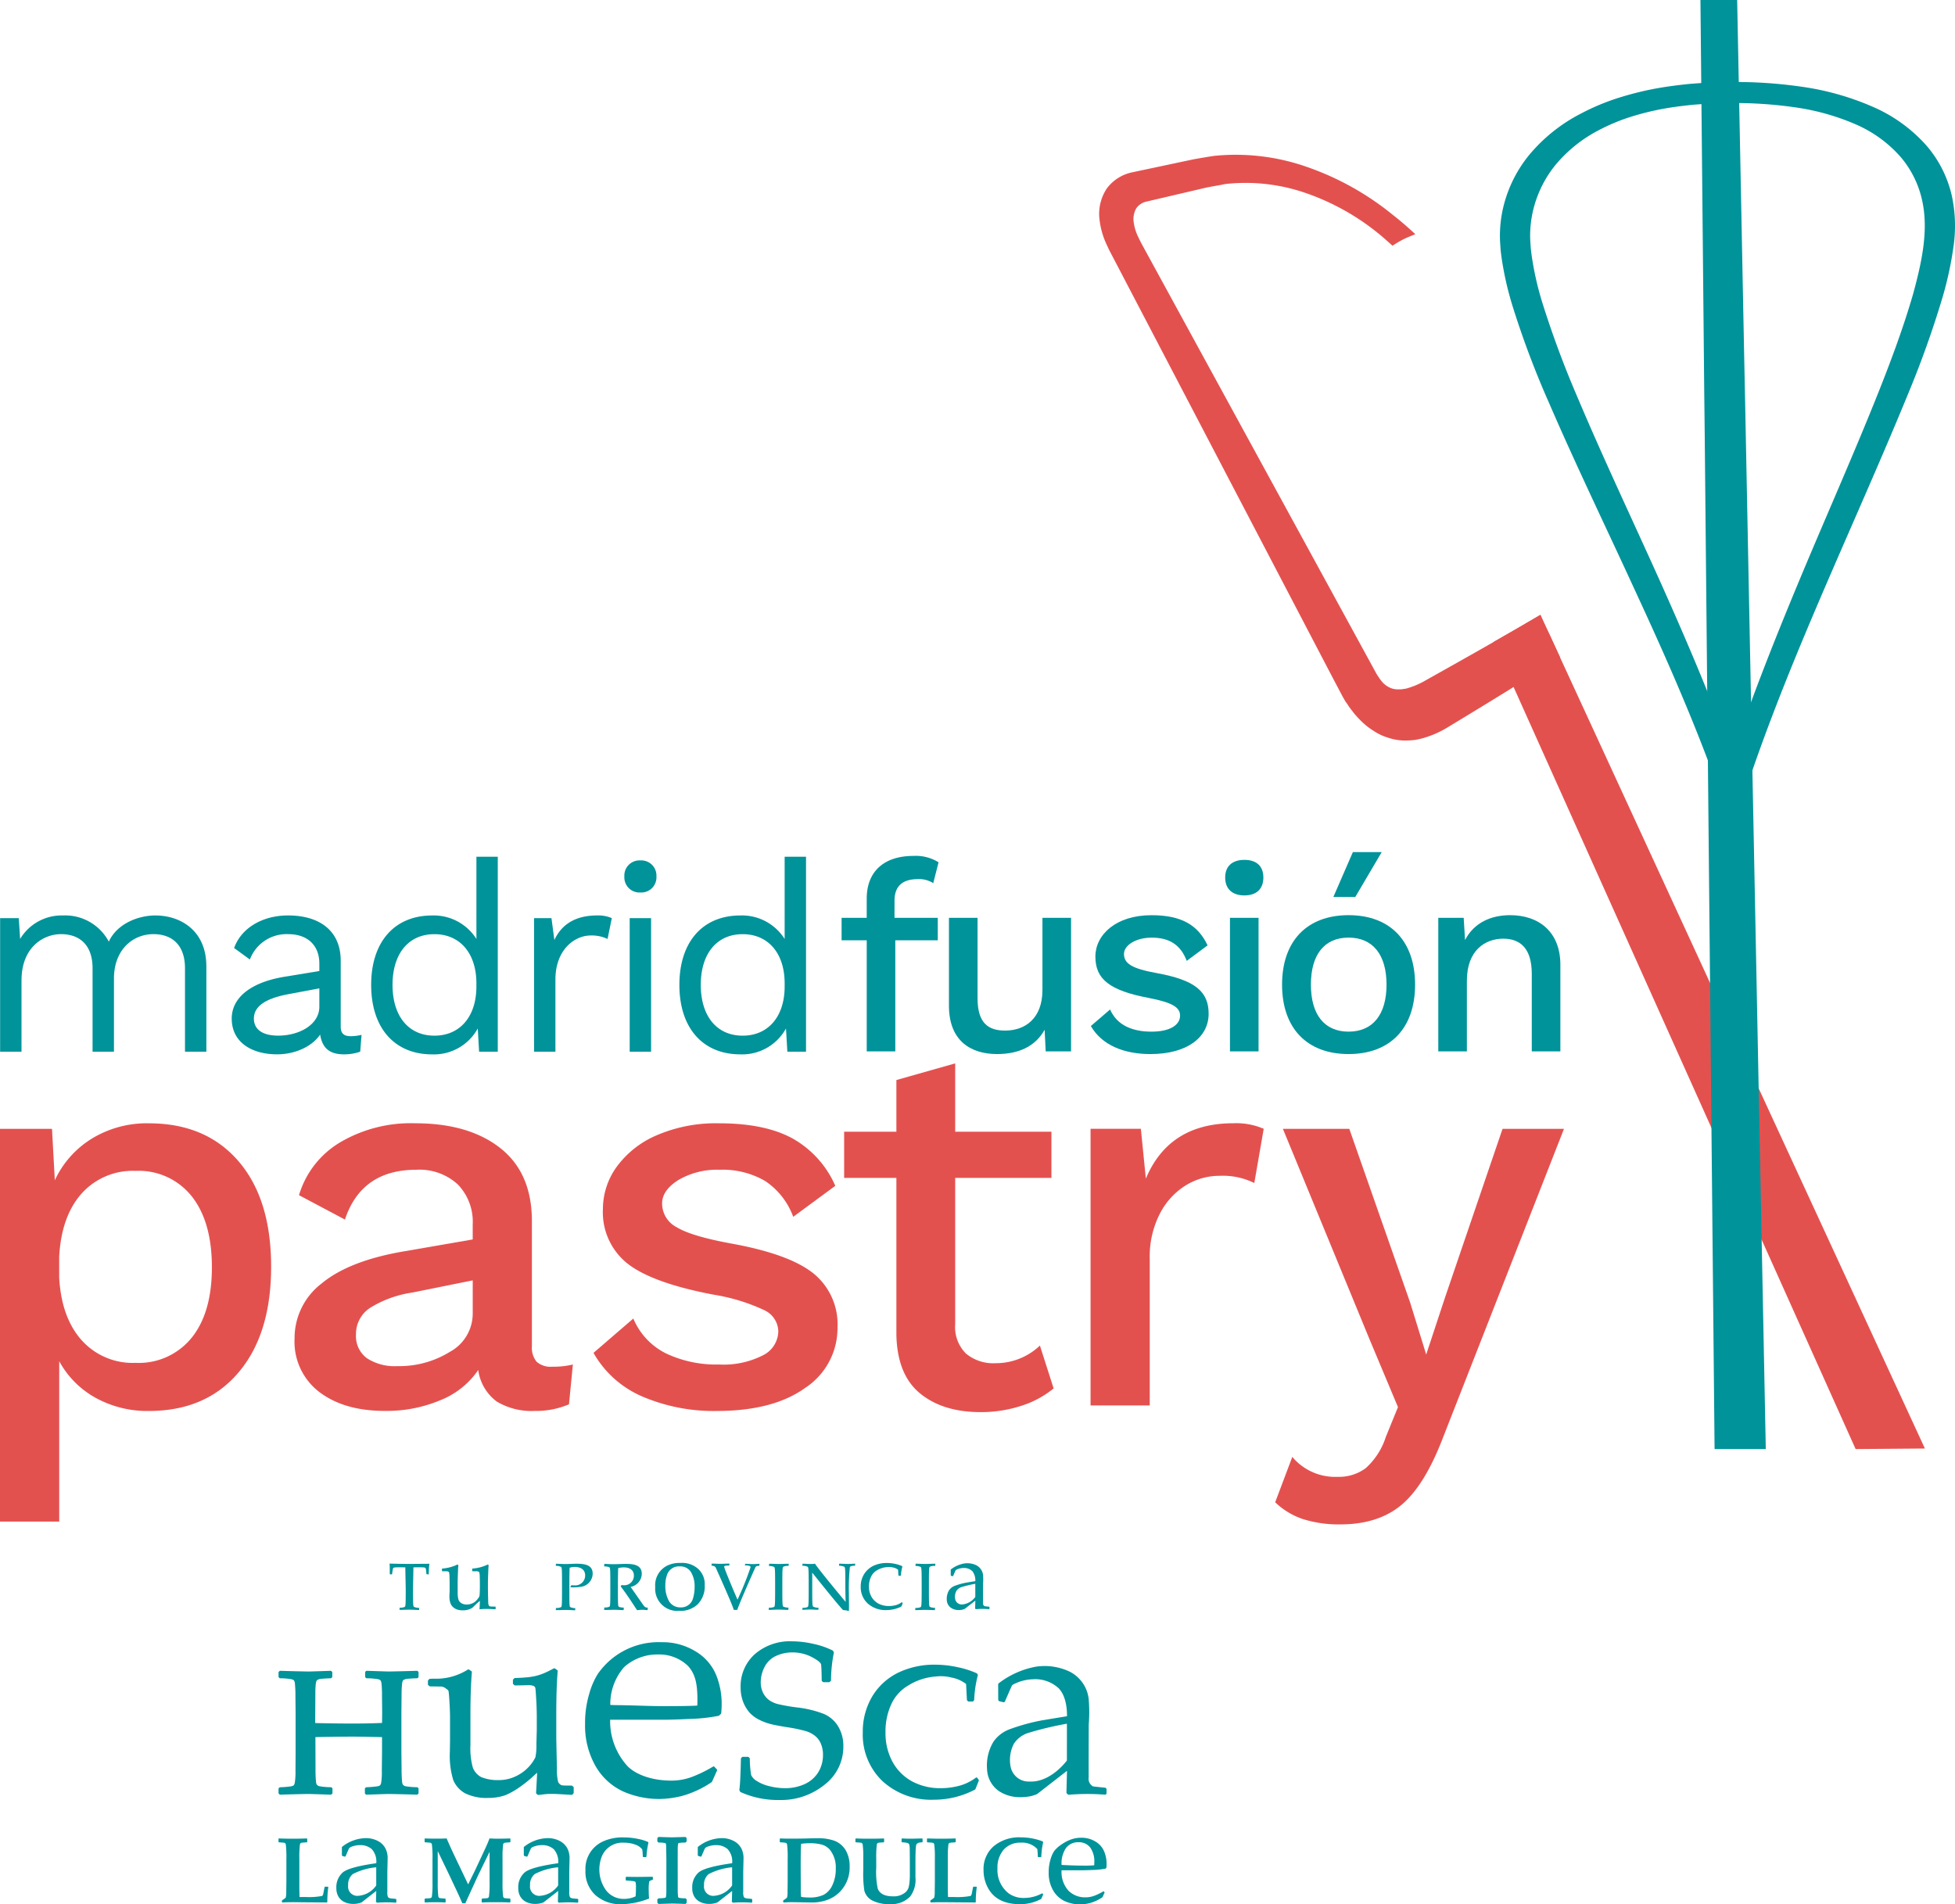 <svg id="LOGO_PASTRY" data-name="LOGO PASTRY" xmlns="http://www.w3.org/2000/svg" xmlns:xlink="http://www.w3.org/1999/xlink" width="324.542" height="316.166" viewBox="0 0 324.542 316.166">
  <defs>
    <clipPath id="clip-path">
      <rect id="Rectángulo_5812" data-name="Rectángulo 5812" width="324.542" height="316.166" fill="none"/>
    </clipPath>
  </defs>
  <g id="Grupo_10071" data-name="Grupo 10071" transform="translate(0 0)" clip-path="url(#clip-path)">
    <path id="Trazado_23323" data-name="Trazado 23323" d="M108.494,87.977c-2.533,1.643-5.124,3.269-7.726,4.9-3.623,2.254-7.281,4.479-10.887,6.659a16.365,16.365,0,0,1-4.257,1.86c-.245.074-.553.131-.862.2l-.382.074c-.205,0-.428.051-.639.051a1.576,1.576,0,0,1-.428.023l-.314.017a9.062,9.062,0,0,1-3.224-.525,7.663,7.663,0,0,1-1.415-.593l-.205-.108a15.381,15.381,0,0,1-1.638-1.084,13.211,13.211,0,0,1-1.432-1.318,11.994,11.994,0,0,1-1.124-1.318,10.287,10.287,0,0,1-.81-1.141l-.291-.394c-.24-.417-.451-.776-.639-1.141l-1.449-2.745L33.809,20.653c-.086-.143-.171-.342-.274-.542l-.257-.559a13.273,13.273,0,0,1-1.3-4.89,7.638,7.638,0,0,1,1.278-4.57,7.037,7.037,0,0,1,3.983-2.619l10.3-2.185c.827-.16,1.655-.285,2.482-.434l1.05-.16A35.7,35.7,0,0,1,66.321,6.479a46.915,46.915,0,0,1,14.5,8.091c.987.759,1.969,1.609,2.984,2.528l.656.593-.776.325a14.726,14.726,0,0,0-2.619,1.341l-.4.251-.81-.725c-.411-.359-.827-.736-1.255-1.084a39.609,39.609,0,0,0-12.593-7.024A30.454,30.454,0,0,0,52.941,9.366c-.382.074-.793.165-1.244.24-.622.108-1.244.217-1.877.342L39.726,12.311a2.755,2.755,0,0,0-1.586,1.084,3.618,3.618,0,0,0-.462,2.06,7.99,7.99,0,0,0,.827,2.8l.188.394c.068.126.12.234.205.417L77.984,90.63c.086.148.171.274.274.434a2.372,2.372,0,0,1,.188.291,3.561,3.561,0,0,0,.228.308A3.774,3.774,0,0,0,80.5,93.09a3.24,3.24,0,0,0,1.067.177h.3l.394-.017a1.167,1.167,0,0,1,.3-.051l.359-.057a13.215,13.215,0,0,0,2.967-1.21c3.692-2.077,7.606-4.262,11.537-6.516,2.608-1.484,5.227-3,7.8-4.519.531,1.175,1.067,2.334,1.62,3.486.553,1.193,1.1,2.4,1.655,3.595" transform="translate(150.493 21.183)" fill="#e3514f"/>
    <path id="Trazado_23324" data-name="Trazado 23324" d="M115.08,156.289l-11.5.091L46.8,29.862l-1.672-3.737L43.448,22.4c2.608-1.484,5.227-3,7.8-4.513.531,1.17,1.067,2.328,1.62,3.481.553,1.193,1.1,2.4,1.655,3.595Q84.745,90.6,115.08,156.289" transform="translate(204.464 84.194)" fill="#e3514f"/>
    <path id="Trazado_23325" data-name="Trazado 23325" d="M60.319,240.574H51.834l-.017-.063L50.18,72.072l-.08-7.1L49.472,0h6.094l1.153,58.537.165,7.937Z" transform="translate(232.813 0)" fill="#00939a"/>
    <path id="Trazado_23326" data-name="Trazado 23326" d="M81.159,117.263c3.521-10.778,7.72-21.449,12.142-32.056s9.135-21.158,13.346-31.748c2.094-5.289,4.057-10.6,5.592-15.925,1.444-5.312,2.63-10.682,1.438-15.726a16.543,16.543,0,0,0-3.583-7.064,21.036,21.036,0,0,0-7.332-5.312A38.867,38.867,0,0,0,92.633,6.58a69.794,69.794,0,0,0-11.326-.7c-1.94.011-3.823.131-5.712.28-1.877.194-3.737.434-5.54.793a44.381,44.381,0,0,0-5.227,1.375,32.08,32.08,0,0,0-4.707,2.008,23.259,23.259,0,0,0-7.189,5.723,18.839,18.839,0,0,0-3.686,7.224,18.381,18.381,0,0,0-.576,3.834,15.738,15.738,0,0,0,.029,1.94l.063.976.12.981a50.906,50.906,0,0,0,1.763,7.891,162.434,162.434,0,0,0,5.814,15.68c4.388,10.4,9.3,20.735,13.968,31.137,4.645,10.4,9.112,20.872,12.81,31.508.257.742-.428,1.506-1.523,1.706a2.193,2.193,0,0,1-2.459-.981v-.006c-3.829-10.51-8.428-20.889-13.221-31.229-4.753-10.356-9.751-20.667-14.271-31.132a150.373,150.373,0,0,1-6-15.925,53.106,53.106,0,0,1-1.872-8.262l-.131-1.056-.074-1.073a19.5,19.5,0,0,1-.034-2.163,20.578,20.578,0,0,1,.639-4.337,21.651,21.651,0,0,1,4.24-8.331,27.571,27.571,0,0,1,8.542-6.819,37.754,37.754,0,0,1,5.586-2.4,51.222,51.222,0,0,1,6.083-1.615c2.077-.417,4.182-.69,6.288-.907,2.106-.171,4.234-.308,6.311-.314a76.821,76.821,0,0,1,12.53.793A45.045,45.045,0,0,1,105.66,6.545a25.3,25.3,0,0,1,8.8,6.4,19.278,19.278,0,0,1,4.177,8.239,23.681,23.681,0,0,1,.285,8.587,58.487,58.487,0,0,1-1.8,8.325,164.735,164.735,0,0,1-5.769,16.159c-8.736,21.283-18.921,42.19-26.2,63.558a2.255,2.255,0,0,1-2.459,1.084c-1.1-.154-1.78-.884-1.535-1.638" transform="translate(205.359 11.24)" fill="#00939a"/>
    <path id="Trazado_23327" data-name="Trazado 23327" d="M39.588,38.972q5.418,6.291,5.421,17.5T39.588,74.058q-5.418,6.385-14.881,6.385a17.739,17.739,0,0,1-8.861-2.2,15.259,15.259,0,0,1-6.014-6.065V98.81H0V33.6H8.633L9.1,42.139A16.046,16.046,0,0,1,15.2,35.252a17.5,17.5,0,0,1,9.506-2.568q9.466,0,14.881,6.288m-7.76,29.3q3.355-4.177,3.349-11.709T31.828,44.8A11.243,11.243,0,0,0,22.5,40.581a11.382,11.382,0,0,0-8.953,3.766q-3.355,3.766-3.72,10.47v3.492q.368,6.607,3.72,10.379A11.382,11.382,0,0,0,22.5,72.454a11.276,11.276,0,0,0,9.324-4.182" transform="translate(0 153.809)" fill="#e3514f"/>
    <path id="Trazado_23328" data-name="Trazado 23328" d="M54.771,72.727l-.645,6.613a13.871,13.871,0,0,1-5.695,1.1,11.218,11.218,0,0,1-6.294-1.558,7.8,7.8,0,0,1-3.076-5.238,13.745,13.745,0,0,1-6.248,5,22.992,22.992,0,0,1-9.272,1.792q-6.71,0-10.841-3.121A10.5,10.5,0,0,1,8.57,68.414a11.429,11.429,0,0,1,4.5-9.141q4.493-3.723,13.409-5.284l11.663-2.02V49.493a8.915,8.915,0,0,0-2.482-6.665A9.411,9.411,0,0,0,28.775,40.4q-9.09,0-11.846,8.268L9.306,44.62a15.257,15.257,0,0,1,6.75-8.724,23.075,23.075,0,0,1,12.536-3.212q8.91,0,14.145,4.131T47.97,48.939V69.7a3.654,3.654,0,0,0,.782,2.573,3.5,3.5,0,0,0,2.619.822,13.415,13.415,0,0,0,3.4-.365M34.378,70.616a7.229,7.229,0,0,0,3.766-6.339V58.765L28.13,60.785a18.311,18.311,0,0,0-7.07,2.573,5.175,5.175,0,0,0-2.294,4.411,4.558,4.558,0,0,0,1.786,3.9A8.43,8.43,0,0,0,25.654,73a15.943,15.943,0,0,0,8.724-2.385" transform="translate(40.33 153.804)" fill="#e3514f"/>
    <path id="Trazado_23329" data-name="Trazado 23329" d="M25.4,78.057A16.982,16.982,0,0,1,17.267,70.8l6.613-5.7A11.357,11.357,0,0,0,29.3,70.89a19.487,19.487,0,0,0,8.816,1.843,14.381,14.381,0,0,0,7.258-1.518,4.537,4.537,0,0,0,2.573-3.994,3.987,3.987,0,0,0-2.391-3.538,31.432,31.432,0,0,0-8.262-2.528Q27.1,59.23,22.962,56.015a10.868,10.868,0,0,1-4.131-9.1A11.97,11.97,0,0,1,21.124,39.9a15.979,15.979,0,0,1,6.665-5.238,24.835,24.835,0,0,1,10.328-1.974q7.626,0,12.216,2.528a16.633,16.633,0,0,1,7.075,7.851l-6.984,5.147a12.158,12.158,0,0,0-4.633-5.928A13.983,13.983,0,0,0,38.213,40.4a12.7,12.7,0,0,0-6.847,1.7c-1.8,1.135-2.71,2.436-2.71,3.9a4.442,4.442,0,0,0,2.436,3.949q2.431,1.472,8.861,2.665,9.74,1.746,13.78,4.958a10.861,10.861,0,0,1,4.04,9A11.849,11.849,0,0,1,52.45,76.59q-5.332,3.852-14.7,3.857A30.143,30.143,0,0,1,25.4,78.057" transform="translate(81.257 153.804)" fill="#e3514f"/>
    <path id="Trazado_23330" data-name="Trazado 23330" d="M60.475,33.6l-1.563,9a11.842,11.842,0,0,0-5.786-1.193,10.622,10.622,0,0,0-5.552,1.563,11.857,11.857,0,0,0-4.319,4.685,15.528,15.528,0,0,0-1.7,7.532V79.529H31.728V33.6h8.353l.827,8.268q3.86-9.184,14.516-9.187a11.487,11.487,0,0,1,5.05.919" transform="translate(149.31 153.804)" fill="#e3514f"/>
    <path id="Trazado_23331" data-name="Trazado 23331" d="M64.927,84.187Q61.9,92.087,58.04,95.3T47.935,98.515a19.693,19.693,0,0,1-6.2-.873,12.228,12.228,0,0,1-4.633-2.8l2.842-7.532a9.278,9.278,0,0,0,7.538,3.309,7.442,7.442,0,0,0,4.633-1.426A11.762,11.762,0,0,0,55.466,84l2.02-4.958L52.71,67.651,38.383,32.845H49.407l10.1,28.838,2.665,8.633,3.121-9.46,9.552-28.01h10.2Z" transform="translate(174.586 154.566)" fill="#e3514f"/>
    <path id="Trazado_23332" data-name="Trazado 23332" d="M34.24,35.064V49.254H30.691V35.417c0-4.034-2.305-5.677-5.232-5.677C22,29.74,18.9,32.359,18.9,37.1V49.254H15.347V35.417c0-4.034-2.305-5.677-5.232-5.677s-6.562,2.174-6.562,7.674v11.84H0V27.081h3.1l.223,3.458a8.021,8.021,0,0,1,7.1-3.9,8.2,8.2,0,0,1,7.623,4.348c1.375-3.013,4.924-4.348,7.72-4.348,4.257,0,8.468,2.573,8.468,8.428" transform="translate(0.019 125.347)" fill="#00939a"/>
    <path id="Trazado_23333" data-name="Trazado 23333" d="M28.293,46.458l-.223,2.8a8.194,8.194,0,0,1-2.659.439c-2.174,0-3.595-.8-3.994-3.281C20,48.5,17.121,49.694,14.28,49.694c-4.165,0-7.538-1.951-7.538-5.94,0-3.327,2.927-5.946,8.644-6.921l5.9-.97V34.619c0-2.927-1.86-4.879-5.187-4.879a6.507,6.507,0,0,0-6.345,4.211L7.141,32.045c1.153-3.281,4.656-5.409,8.958-5.409,5.055,0,8.736,2.4,8.736,7.538v10.91c0,1.067.439,1.6,1.683,1.6a7.87,7.87,0,0,0,1.775-.223M21.286,41.8V38.744l-4.964.93c-3.9.708-5.9,2-5.9,4.08,0,1.86,1.506,2.836,4.034,2.836,3.549,0,6.83-1.86,6.83-4.787" transform="translate(31.727 125.347)" fill="#00939a"/>
    <path id="Trazado_23334" data-name="Trazado 23334" d="M31.819,24.927V57.3h-3.1l-.223-3.857a8.288,8.288,0,0,1-7.583,4.3c-6.162,0-10.111-4.3-10.111-11.532s3.949-11.526,10.111-11.526a8.371,8.371,0,0,1,7.361,3.9V24.927ZM28.27,46.478v-.531c0-5.01-2.75-8.159-6.961-8.159-4.348,0-6.961,3.281-6.961,8.422s2.613,8.428,6.961,8.428c4.211,0,6.961-3.15,6.961-8.16" transform="translate(50.815 117.305)" fill="#00939a"/>
    <path id="Trazado_23335" data-name="Trazado 23335" d="M28.445,27.081l-.708,3.458a6.129,6.129,0,0,0-2.8-.576c-2.659,0-5.854,2.351-5.854,7.315V49.254H15.538V27.081h2.887l.485,3.635c1.244-2.7,3.635-4.08,7.1-4.08a5.7,5.7,0,0,1,2.436.445" transform="translate(73.121 125.347)" fill="#00939a"/>
    <path id="Trazado_23336" data-name="Trazado 23336" d="M18.165,27.7a2.514,2.514,0,0,1,2.659-2.665A2.519,2.519,0,0,1,23.489,27.7a2.517,2.517,0,0,1-2.665,2.659A2.513,2.513,0,0,1,18.165,27.7M22.6,56.789H19.049V34.615H22.6Z" transform="translate(85.483 117.813)" fill="#00939a"/>
    <path id="Trazado_23337" data-name="Trazado 23337" d="M40.787,24.927V57.3h-3.1L37.46,53.44a8.288,8.288,0,0,1-7.583,4.3c-6.162,0-10.111-4.3-10.111-11.532s3.949-11.526,10.111-11.526a8.371,8.371,0,0,1,7.361,3.9V24.927ZM37.238,46.478v-.531c0-5.01-2.75-8.159-6.961-8.159-4.348,0-6.961,3.281-6.961,8.422s2.613,8.428,6.961,8.428c4.211,0,6.961-3.15,6.961-8.16" transform="translate(93.018 117.305)" fill="#00939a"/>
    <path id="Trazado_23338" data-name="Trazado 23338" d="M33.266,35.191H40.45v3.726H33.4V57.364H28.656V38.917H24.485V35.191h4.171V32c0-4.479,2.836-7.092,7.76-7.092a7.109,7.109,0,0,1,4.165,1.061L39.7,29.428a4.355,4.355,0,0,0-2.528-.668c-2.482,0-3.9,1.067-3.9,3.595Z" transform="translate(115.225 117.192)" fill="#00939a"/>
    <path id="Trazado_23339" data-name="Trazado 23339" d="M47.876,26.706V48.879H43.666l-.177-3.595c-1.558,2.8-4.348,4.034-7.9,4.034-4.434,0-7.983-2.26-7.983-8.023V26.706h4.747V40.052c0,4.125,1.775,5.369,4.565,5.369,3.372,0,6.208-2.043,6.208-6.744V26.706Z" transform="translate(129.926 125.677)" fill="#00939a"/>
    <path id="Trazado_23340" data-name="Trazado 23340" d="M31.736,45.031l3.2-2.75c1.153,2.659,3.766,3.68,6.87,3.68,3.15,0,4.747-1.153,4.747-2.659,0-1.375-1.29-2.174-5.147-2.927-6.607-1.244-8.913-3.15-8.913-6.876,0-3.589,3.372-6.87,9.312-6.87,4.924,0,7.714,1.6,9.312,5.01l-3.458,2.573c-1.021-2.7-2.927-3.857-5.809-3.857-2.75,0-4.61,1.329-4.61,2.7,0,1.592,1.284,2.436,5.455,3.19,6.339,1.153,8.6,3.058,8.6,6.739,0,3.9-3.543,6.7-9.666,6.7-4.3,0-8.028-1.421-9.888-4.656" transform="translate(149.348 125.314)" fill="#00939a"/>
    <path id="Trazado_23341" data-name="Trazado 23341" d="M35.645,27.946c0-1.86,1.153-2.927,3.19-2.927s3.15,1.067,3.15,2.927-1.107,2.973-3.15,2.973-3.19-1.107-3.19-2.973m5.54,28.872H36.438V34.645h4.747Z" transform="translate(167.743 117.738)" fill="#00939a"/>
    <path id="Trazado_23342" data-name="Trazado 23342" d="M59.382,46.79c0,7.224-4.12,11.526-11.041,11.526S37.3,54.014,37.3,46.79s4.125-11.532,11.041-11.532,11.041,4.3,11.041,11.532m-17.295,0c0,5.01,2.265,7.806,6.254,7.806s6.3-2.8,6.3-7.806-2.305-7.806-6.3-7.806-6.254,2.8-6.254,7.806m11.754-22-4.388,7.452h-3.64l3.241-7.452Z" transform="translate(175.531 116.679)" fill="#00939a"/>
    <path id="Trazado_23343" data-name="Trazado 23343" d="M62.112,34.879V49.246H57.365V36.385c0-4.388-2.037-5.854-4.742-5.854-2.927,0-6.031,1.866-6.031,6.967V49.246H41.845V27.073h4.217l.223,3.68c1.506-2.881,4.3-4.125,7.492-4.125,4.7,0,8.336,2.71,8.336,8.251" transform="translate(196.92 125.31)" fill="#00939a"/>
    <path id="Trazado_23344" data-name="Trazado 23344" d="M57.06,77.791a10.63,10.63,0,0,1-7.395,2.927,7.065,7.065,0,0,1-4.89-1.609,6.209,6.209,0,0,1-1.78-4.879V49.958H58.972V42.289H42.995V30.94l-9.763,2.767v8.582H24.559v7.669h8.673V75.88q.1,6.659,3.874,9.808c2.533,2.094,5.889,3.15,10.094,3.15A21.583,21.583,0,0,0,54,87.783a16.176,16.176,0,0,0,5.335-2.876Z" transform="translate(115.573 145.602)" fill="#e3514f"/>
    <path id="Trazado_23345" data-name="Trazado 23345" d="M12.977,53.174c.582.011,1.113-.023,1.643-.023s1.061.034,1.609.057l.034-.354a2.138,2.138,0,0,1-.884-.177c-.12-.114-.154-.211-.154-2.767,0-.793.046-2.008.068-3.789.451-.006.782-.006,1.135-.006.576,0,.782.023.862.12s.086.177.165,1.016l.388.04a15.968,15.968,0,0,1,.1-1.763c-1.073,0-2.339.023-3.321.023s-2.248-.023-3.287-.057c.034.445.034.964.034,1.769l.371.029c.126-.879.137-.964.211-1.056s.285-.12.862-.12c.354,0,.685,0,1.135.006.023,1.78.068,3,.068,3.789,0,2.556-.034,2.653-.154,2.767a1.726,1.726,0,0,1-.85.143Z" transform="translate(53.337 214.092)" fill="#00939a" fill-rule="evenodd"/>
    <path id="Trazado_23346" data-name="Trazado 23346" d="M21.76,52.5v.439c-.673-.034-1.181-.057-1.523-.057-.382,0-.765.023-1.153.057q.043-.625.068-1.4a14.925,14.925,0,0,0-1.1,1.01,1.144,1.144,0,0,1-.285.217,2.664,2.664,0,0,1-.662.263,3.182,3.182,0,0,1-.793.086,2.745,2.745,0,0,1-1.038-.171,1.959,1.959,0,0,1-.725-.514,1.771,1.771,0,0,1-.342-.662,3.678,3.678,0,0,1-.114-.97c0-.183.006-.348.017-.508s.017-.32.017-.474V48.5c0-.137-.006-.468-.023-1.01a2.953,2.953,0,0,0-.068-.662.224.224,0,0,0-.1-.12.8.8,0,0,0-.411-.08c-.28,0-.5,0-.668-.006v-.439a6.956,6.956,0,0,0,2.4-.593.421.421,0,0,1,.188-.069.106.106,0,0,1,.091.04.161.161,0,0,1,.034.114l-.011.154c-.017.165-.034.479-.051.947-.029.856-.046,1.432-.046,1.723V50a4.7,4.7,0,0,0,.126,1.318,1.164,1.164,0,0,0,.491.611,1.724,1.724,0,0,0,.907.223,2.218,2.218,0,0,0,.736-.126,2.176,2.176,0,0,0,.656-.365,2.825,2.825,0,0,0,.439-.479,1.814,1.814,0,0,0,.223-.342,1.126,1.126,0,0,0,.068-.348c.029-.451.04-.9.04-1.347V48.5c0-.137-.006-.468-.023-1.01a2.953,2.953,0,0,0-.068-.662.264.264,0,0,0-.1-.12.758.758,0,0,0-.405-.08c-.285,0-.508,0-.673-.006v-.439a6.884,6.884,0,0,0,2.4-.593.439.439,0,0,1,.194-.069.1.1,0,0,1,.086.04.161.161,0,0,1,.034.114l-.006.154q-.026.248-.051.976-.051,1.258-.051,1.695v1.056l.017,1.067c.017.622.029.987.034,1.09a1.519,1.519,0,0,0,.08.565.519.519,0,0,0,.1.12.5.5,0,0,0,.183.08c.034.006.32.011.856.023" transform="translate(60.514 214.233)" fill="#00939a"/>
    <path id="Trazado_23347" data-name="Trazado 23347" d="M18.641,49.265l.108-.2c.12.011.394.023.514.023a1.633,1.633,0,0,0,1.78-1.66c0-.936-.713-1.4-1.763-1.4a2.507,2.507,0,0,0-.81.137c-.023.417-.046,1.107-.046,3.754,0,2.568.023,2.665.148,2.779a2.1,2.1,0,0,0,.844.177l-.034.354c-.514-.023-1.038-.057-1.569-.057s-1.067.034-1.643.023l.023-.354a1.721,1.721,0,0,0,.856-.143c.12-.114.154-.211.154-2.779V48.8c0-2.568-.034-2.665-.154-2.779a2.1,2.1,0,0,0-.879-.177l.023-.348c.553.017,1.09.051,1.62.051.662,0,1.193-.051,1.809-.051,1.6,0,2.67.308,2.67,1.655a2.235,2.235,0,0,1-1.9,2.168,8.5,8.5,0,0,1-1.826.086Z" transform="translate(76.095 214.115)" fill="#00939a" fill-rule="evenodd"/>
    <path id="Trazado_23348" data-name="Trazado 23348" d="M24.789,52.772c-.348-.029-.468-.086-.73-.456l-2.088-2.99a2.273,2.273,0,0,0,1.854-2.157c0-1.466-1.284-1.666-2.67-1.666-.3,0-.6.011-.924.023s-.662.029-.993.029c-.359,0-.719-.011-1.1-.029-.165-.011-.325-.017-.5-.023h-.029l-.04.405.034.006c.6.04.8.114.856.165.108.1.143.24.143,2.71v1.1c0,2.476-.034,2.613-.143,2.716a1.7,1.7,0,0,1-.822.131h-.029l-.04.411.034.006c.337.006.65-.006.953-.011.234-.011.451-.017.673-.017.388,0,.782.023,1.158.04l.388.017h.029l.04-.411h-.029c-.571-.046-.753-.114-.81-.165-.114-.1-.143-.234-.143-2.716,0-2.328.023-3.127.04-3.561v-.12a3.627,3.627,0,0,1,.907-.126c1.084,0,1.706.5,1.706,1.352A1.583,1.583,0,0,1,20.8,49.046a2.7,2.7,0,0,1-.3-.023l-.046-.006-.131.234.017.017c.839,1.073,1.786,2.522,2.625,3.806l.074.108h.017l.245-.017a5.778,5.778,0,0,1,.622-.04,6.134,6.134,0,0,1,.668.046l.16.011.034.006.04-.411Z" transform="translate(82.716 214.134)" fill="#00939a"/>
    <path id="Trazado_23349" data-name="Trazado 23349" d="M27.28,49.19a4.252,4.252,0,0,1-1.147,3.133,4.144,4.144,0,0,1-3.093,1.107A3.666,3.666,0,0,1,19.063,49.5a3.638,3.638,0,0,1,1.991-3.578,4.737,4.737,0,0,1,2.208-.445,4,4,0,0,1,2.916.976,3.417,3.417,0,0,1,1.1,2.739m-1.678.262a4.5,4.5,0,0,0-.616-2.476,2.055,2.055,0,0,0-1.86-.924,2.062,2.062,0,0,0-2.117,1.455,4.984,4.984,0,0,0-.268,1.683,5.089,5.089,0,0,0,.622,2.648,2.149,2.149,0,0,0,1.9,1.016,2.034,2.034,0,0,0,2.077-1.5,6.564,6.564,0,0,0,.262-1.9" transform="translate(89.709 214.003)" fill="#00939a"/>
    <path id="Trazado_23350" data-name="Trazado 23350" d="M26.228,45.785c.833.04.959.126.959.331a50.443,50.443,0,0,1-2.163,5.364c-.337-.747-2.208-5.152-2.208-5.443,0-.165.126-.211.833-.211l.04-.331c-.536,0-1.038.04-1.575.04-.462,0-.919-.04-1.375-.04l-.04.331c.291.046.582.086.708.337.165.371,2.91,6.442,2.99,7.024h.582c.251-.787,1.706-4.16,2.956-6.944.126-.331.291-.371.708-.371l.04-.337c-.377,0-.708.046-1.084.046-.411,0-.873-.046-1.284-.046Z" transform="translate(97.408 214.092)" fill="#00939a" fill-rule="evenodd"/>
    <path id="Trazado_23351" data-name="Trazado 23351" d="M22.4,45.87a2.117,2.117,0,0,1,.867.165c.12.126.16.205.16,2.756V49.9c0,2.556-.04,2.636-.16,2.762a1.8,1.8,0,0,1-.867.126l-.04.371c.576,0,1.113-.046,1.643-.046s1.073.046,1.609.046l.04-.371a2.269,2.269,0,0,1-.862-.165c-.126-.126-.165-.205-.165-2.762V48.751c0-2.551.04-2.636.165-2.756a1.689,1.689,0,0,1,.862-.126l.04-.371c-.576,0-1.107.04-1.643.04s-1.073-.04-1.609-.04Z" transform="translate(105.248 214.115)" fill="#00939a" fill-rule="evenodd"/>
    <path id="Trazado_23352" data-name="Trazado 23352" d="M26.666,45.869a2.167,2.167,0,0,1,.867.165c.126.126.171.205.171,2.779v1.118c0,2.568-.046,2.648-.171,2.773a1.7,1.7,0,0,1-.867.126l-.04.371c.576,0,1.118-.04,1.655-.04s1.078.04,1.615.04l.046-.371a2.234,2.234,0,0,1-.873-.165c-.126-.126-.165-.205-.165-2.779V48.767c0-2.568.04-2.648.165-2.773a1.745,1.745,0,0,1,.873-.126l.04-.371c-.582,0-1.118.04-1.66.04s-1.073-.04-1.615-.04Z" transform="translate(125.3 214.111)" fill="#00939a" fill-rule="evenodd"/>
    <path id="Trazado_23353" data-name="Trazado 23353" d="M29.43,45.835a2.177,2.177,0,0,1,.89.171c.126.126.165.211.165,2.785,0,1.523.046,2.7.046,3.047-.85-1.016-4.7-5.666-5.073-6.339a5.436,5.436,0,0,1-.844.04c-.422,0-.8-.04-1.227-.04l-.046.337a2.151,2.151,0,0,1,.89.171c.126.126.171.211.171,2.785v1.1c0,2.579-.046,2.665-.171,2.79a1.7,1.7,0,0,1-.844.126l-.046.337c.468,0,.89-.04,1.352-.04.428,0,.89.04,1.312.04l.04-.337a2.141,2.141,0,0,1-.884-.171c-.126-.126-.171-.211-.171-2.784V46.976C26.64,49.047,29.259,52.3,30.1,53.19a4.535,4.535,0,0,1,.976.165c.04-.673,0-1.643,0-2.956a33.729,33.729,0,0,1,.165-4.354c.131-.171.428-.211.85-.211l.04-.337c-.422,0-.8.04-1.181.04-.508,0-.976-.04-1.484-.04Z" transform="translate(109.846 214.111)" fill="#00939a" fill-rule="evenodd"/>
    <path id="Trazado_23354" data-name="Trazado 23354" d="M31.912,52.026a.068.068,0,0,0-.086-.011,2.93,2.93,0,0,1-1.221.525,4.3,4.3,0,0,1-.867.086,3.673,3.673,0,0,1-1.763-.405A2.92,2.92,0,0,1,26.828,51.1a3.356,3.356,0,0,1-.422-1.7,3.675,3.675,0,0,1,.365-1.672,2.471,2.471,0,0,1,.987-1.044,3.744,3.744,0,0,1,1.649-.519,2.63,2.63,0,0,1,.964.057,1.967,1.967,0,0,1,.816.337l.051.029.051.924.017.04.04.04.04.017h.251l.04-.017.04-.046.006-.029a6.151,6.151,0,0,1,.228-1.415l-.011-.057L31.9,46l-.023-.017a5.78,5.78,0,0,0-1.13-.354,6.536,6.536,0,0,0-1.369-.148,5.168,5.168,0,0,0-2.18.445,3.765,3.765,0,0,0-1.558,1.341,3.852,3.852,0,0,0-.6,2.14,3.645,3.645,0,0,0,1.187,2.819,4.4,4.4,0,0,0,3.07,1.073,5.48,5.48,0,0,0,2.482-.588l.023-.034.2-.479-.011-.057Z" transform="translate(117.846 214.007)" fill="#00939a"/>
    <path id="Trazado_23355" data-name="Trazado 23355" d="M34.592,52.716l-.051-.023c-.308-.029-.662-.068-.719-.08v-.006a.5.5,0,0,1-.245-.525v-.017c-.006-.445,0-3.07,0-3.133a10.116,10.116,0,0,0,0-1.5,2.107,2.107,0,0,0-1.13-1.62,3.478,3.478,0,0,0-2-.291,5.121,5.121,0,0,0-2.208.981.081.081,0,0,0-.034.068l.006.9.011.046.017.023a.073.073,0,0,0,.051.04l.223.051a.085.085,0,0,0,.1-.046c.148-.342.388-.89.405-.93a.171.171,0,0,1,.074-.068,2.7,2.7,0,0,1,1.193-.314A2.008,2.008,0,0,1,31.8,46.8a2.5,2.5,0,0,1,.491,1.655c-.3.046-1.495.245-1.569.262a11.513,11.513,0,0,0-1.843.514l-.023.006a2.056,2.056,0,0,0-.919.725,2.706,2.706,0,0,0-.382,1.609,1.636,1.636,0,0,0,.713,1.324,2.269,2.269,0,0,0,1.278.359c.154,0,.285-.017.371-.023a2.014,2.014,0,0,0,.611-.171l1.763-1.369-.029,1.278a.063.063,0,0,0,.023.063l.086.074h.04a12.926,12.926,0,0,1,2.134,0l.063-.023.029-.063.006-.234a.127.127,0,0,0-.046-.074m-2.311-1.632a3.034,3.034,0,0,1-2.128,1.244h-.091a1.091,1.091,0,0,1-1.113-.862,2.077,2.077,0,0,1,.188-1.375,1.593,1.593,0,0,1,.856-.645,19.769,19.769,0,0,1,2.288-.548v2.185" transform="translate(129.619 214.048)" fill="#00939a"/>
    <path id="Trazado_23356" data-name="Trazado 23356" d="M31.195,48.654a.18.18,0,0,0-.108-.04h-.006c-2.374.074-4.325.114-4.662.114-.165,0-.531-.011-1.25-.034-.565-.017-1.347-.046-2.419-.08h-.006a.159.159,0,0,0-.114.046l-.1.1a.159.159,0,0,0-.046.114v.713a.184.184,0,0,0,.046.12l.1.1a.156.156,0,0,0,.108.046,11.808,11.808,0,0,1,1.872.154.925.925,0,0,1,.428.194,1.393,1.393,0,0,1,.165.553,19.172,19.172,0,0,1,.08,2.071l.029,2.773-.023,1.672c-1.25.051-2.471.1-4.913.1-2,0-4.3-.029-6.185-.086l.029-4.958a13.4,13.4,0,0,1,.074-1.569c.057-.445.183-.582.251-.622a1.675,1.675,0,0,1,.7-.194c.354-.034.862-.063,1.512-.086a.176.176,0,0,0,.108-.034l.108-.1a.173.173,0,0,0,.057-.126v-.713a.183.183,0,0,0-.057-.126l-.108-.1a.18.18,0,0,0-.108-.04h-.006c-1.056.034-1.82.063-2.379.08-.719.023-1.09.034-1.267.034-.3,0-2.317-.04-4.719-.114a.18.18,0,0,0-.108.04l-.114.1a.162.162,0,0,0-.057.126v.713a.154.154,0,0,0,.057.126l.114.1a.159.159,0,0,0,.1.034,11.735,11.735,0,0,1,1.854.154c.3.074.394.154.434.205a1.082,1.082,0,0,1,.16.542,19.657,19.657,0,0,1,.086,2.071l.029,2.773v6.6L10.922,65.2a11.531,11.531,0,0,1-.108,1.934.939.939,0,0,1-.194.5,1.234,1.234,0,0,1-.5.171,16.206,16.206,0,0,1-1.746.143.154.154,0,0,0-.086.029l-.114.086a.16.16,0,0,0-.068.131V68.9a.155.155,0,0,0,.051.12l.114.108a.144.144,0,0,0,.114.051c2.459-.08,4.451-.114,4.719-.114.2,0,.7.017,1.7.046l1.98.068a.164.164,0,0,0,.12-.051l.108-.108a.164.164,0,0,0,.051-.12v-.713a.177.177,0,0,0-.068-.131l-.108-.086a.19.19,0,0,0-.091-.029,12.087,12.087,0,0,1-1.854-.154,1.013,1.013,0,0,1-.451-.222,1.085,1.085,0,0,1-.165-.542,18.767,18.767,0,0,1-.08-2.054l-.017-5.346c2.921-.063,5.084-.08,6.054-.08.987,0,2.043.017,4.143.063l.862.017v2.568L25.255,65.2a11.535,11.535,0,0,1-.1,1.929,1.029,1.029,0,0,1-.194.5,1.193,1.193,0,0,1-.5.171,16.517,16.517,0,0,1-1.757.143.162.162,0,0,0-.1.04l-.1.08a.159.159,0,0,0-.063.126V68.9a.18.18,0,0,0,.04.108l.1.114a.161.161,0,0,0,.12.057h.006l1.866-.063c1.09-.034,1.632-.051,1.837-.051.257,0,2.157.034,4.662.114h.006a.144.144,0,0,0,.114-.051l.114-.108a.159.159,0,0,0,.046-.12v-.713a.171.171,0,0,0-.063-.131l-.108-.086a.19.19,0,0,0-.091-.029,12.244,12.244,0,0,1-1.872-.154.988.988,0,0,1-.439-.222,1.1,1.1,0,0,1-.16-.542,19.324,19.324,0,0,1-.086-2.054l-.029-2.779V55.6l.029-3.27a15.66,15.66,0,0,1,.086-1.581c.051-.439.171-.576.24-.616a1.675,1.675,0,0,1,.7-.194c.354-.034.867-.063,1.529-.086a.159.159,0,0,0,.1-.034l.114-.1a.168.168,0,0,0,.051-.126v-.713a.177.177,0,0,0-.051-.126Z" transform="translate(38.132 228.774)" fill="#00939a"/>
    <path id="Trazado_23357" data-name="Trazado 23357" d="M44.1,67.22a.156.156,0,0,0-.217-.029,8.419,8.419,0,0,1-1.484.884,8.2,8.2,0,0,1-1.911.611,11.41,11.41,0,0,1-2.408.251,9.807,9.807,0,0,1-4.873-1.17,8.152,8.152,0,0,1-3.167-3.207,9.9,9.9,0,0,1-1.164-4.867,10.735,10.735,0,0,1,1.01-4.8,6.9,6.9,0,0,1,2.745-2.99,9.937,9.937,0,0,1,4.548-1.5,7.166,7.166,0,0,1,2.665.171,5.549,5.549,0,0,1,2.26.959l.148.091.137,2.653a.289.289,0,0,0,.051.1l.108.126a.176.176,0,0,0,.114.051h.673a.128.128,0,0,0,.12-.063l.1-.12a.135.135,0,0,0,.04-.091,19.256,19.256,0,0,1,.6-4.057.176.176,0,0,0-.017-.16l-.1-.148a.133.133,0,0,0-.068-.057,15.127,15.127,0,0,0-3.133-1,17.3,17.3,0,0,0-3.794-.422,13.744,13.744,0,0,0-6,1.278,10.3,10.3,0,0,0-4.319,3.84,11.408,11.408,0,0,0-1.66,6.14,10.66,10.66,0,0,0,3.275,8.08,11.958,11.958,0,0,0,8.5,3.081,14.649,14.649,0,0,0,6.864-1.689.163.163,0,0,0,.068-.091l.548-1.375a.187.187,0,0,0-.023-.165Z" transform="translate(118.124 227.937)" fill="#00939a"/>
    <path id="Trazado_23358" data-name="Trazado 23358" d="M48.45,68.726a.244.244,0,0,0-.137-.057c-.873-.086-1.854-.188-2.02-.228v-.006a1.423,1.423,0,0,1-.69-1.466V66.9c-.017-1.238.006-8.593.011-8.764a25.8,25.8,0,0,0-.011-4.194A5.831,5.831,0,0,0,42.442,49.4a9.708,9.708,0,0,0-5.6-.822,14.4,14.4,0,0,0-6.174,2.756.241.241,0,0,0-.091.188l.006,2.511a.265.265,0,0,0,.034.131l.046.063a.234.234,0,0,0,.143.1l.622.148a.23.23,0,0,0,.274-.131c.411-.947,1.084-2.488,1.141-2.6a.644.644,0,0,1,.211-.2,7.54,7.54,0,0,1,3.332-.879h.006a5.718,5.718,0,0,1,4.234,1.506C41.98,53.582,42.014,56.1,42,56.806c-.856.137-4.194.685-4.4.73a33.036,33.036,0,0,0-5.158,1.444l-.068.029A5.653,5.653,0,0,0,29.8,61.023a7.637,7.637,0,0,0-1.073,4.513,4.649,4.649,0,0,0,2,3.715,6.36,6.36,0,0,0,3.583.993,7.866,7.866,0,0,0,1.044-.068,5.353,5.353,0,0,0,1.706-.468L42,65.867l-.091,3.583a.241.241,0,0,0,.074.183c.177.171.188.171.24.194a.2.2,0,0,0,.1.011,37.245,37.245,0,0,1,5.98-.011.307.307,0,0,0,.183-.063.25.25,0,0,0,.074-.177l.011-.645a.385.385,0,0,0-.126-.217M41.98,64.161c-.348.462-2.756,3.492-5.957,3.492l-.257-.006a3.048,3.048,0,0,1-3.115-2.408,5.887,5.887,0,0,1,.525-3.857,4.45,4.45,0,0,1,2.4-1.809,55.839,55.839,0,0,1,6.408-1.529c.006,1,0,4.553,0,6.117" transform="translate(135.127 228.126)" fill="#00939a"/>
    <path id="Trazado_23359" data-name="Trazado 23359" d="M36.4,68.056a.18.18,0,0,0-.108-.04h-.6c-.936,0-1-.029-1.147-.1l-.04-.023a1.064,1.064,0,0,1-.439-.479,7.944,7.944,0,0,1-.2-2.163c-.074-3.27-.108-5.033-.108-5.244V56.239c0-2.978.08-5.415.234-7.241a.175.175,0,0,0-.068-.148l-.405-.28a.146.146,0,0,0-.171-.006c-2.334,1.255-3.3,1.495-6.459,1.6a.162.162,0,0,0-.108.051l-.171.171a.144.144,0,0,0-.051.114v.559a.173.173,0,0,0,.057.126l.194.171a.18.18,0,0,0,.108.04h.006l2.088-.04a2.243,2.243,0,0,1,1.038.148.506.506,0,0,1,.24.388c.04.228.091,1.056.143,1.917.057.941.086,2.088.086,2.687v2.311l-.063,2.4a9.3,9.3,0,0,1-.165,2.117,6.469,6.469,0,0,1-.993,1.466,6.994,6.994,0,0,1-2.362,1.729,6.415,6.415,0,0,1-2.779.588,7.082,7.082,0,0,1-2.87-.5,3.049,3.049,0,0,1-1.381-1.563,12.025,12.025,0,0,1-.4-3.755V56.3c0-2.864.08-5.261.24-7.121a.161.161,0,0,0-.074-.148l-.405-.274a.146.146,0,0,0-.177-.006,9.836,9.836,0,0,1-5.729,1.518l-.588.029a.154.154,0,0,0-.1.046l-.171.171a.161.161,0,0,0-.051.114v.593a.161.161,0,0,0,.057.12l.194.171a.18.18,0,0,0,.108.04l1.8.023a1.457,1.457,0,0,1,.879.371l.154.114a.438.438,0,0,1,.24.377c.029.16.08.6.148,1.8.057.981.086,1.763.086,2.328v4.177L16.09,62.43a13.687,13.687,0,0,0,.571,4.69,4.516,4.516,0,0,0,1.957,2.18,8.027,8.027,0,0,0,3.829.77,8.574,8.574,0,0,0,2.881-.462,12.679,12.679,0,0,0,2.5-1.438,20.386,20.386,0,0,0,2.22-1.809c.177-.16.342-.314.531-.474-.04.924-.1,2.014-.177,3.344a.156.156,0,0,0,.057.131l.188.171a.18.18,0,0,0,.108.04h.017c.411-.034.69-.068.924-.1a9.206,9.206,0,0,1,1.221-.074c.628,0,1.261.034,2.95.137l.439.023h.011a.161.161,0,0,0,.12-.057l.171-.188a.18.18,0,0,0,.04-.108v-.856a.168.168,0,0,0-.051-.126Z" transform="translate(58.589 228.424)" fill="#00939a"/>
    <path id="Trazado_23360" data-name="Trazado 23360" d="M35.315,49.277a10.39,10.39,0,0,0-5.586-1.495,12.274,12.274,0,0,0-10.6,5.278,12.446,12.446,0,0,0-1.421,3.309,16.747,16.747,0,0,0-.685,4.947,13.546,13.546,0,0,0,1.763,7.075,10.221,10.221,0,0,0,4.61,4.194,14.887,14.887,0,0,0,5.974,1.227,16.446,16.446,0,0,0,3.794-.519,16.688,16.688,0,0,0,4.873-2.282.114.114,0,0,0,.057-.068l.833-1.866a.167.167,0,0,0-.029-.183l-.417-.439a.157.157,0,0,0-.205-.029,21.849,21.849,0,0,1-3.521,1.723,9.716,9.716,0,0,1-3.418.611c-2.99,0-5.677-.867-7.2-2.328a11.03,11.03,0,0,1-2.95-7.783h9.289c.679,0,2.083-.046,3.949-.131A28.508,28.508,0,0,0,39.2,60a.158.158,0,0,0,.086-.046l.285-.28a.177.177,0,0,0,.051-.1c.051-.531.074-1.061.074-1.575a12.611,12.611,0,0,0-.97-4.907,8.237,8.237,0,0,0-3.406-3.812M22.933,58.241c-.753-.011-1.426-.023-1.723-.046a9.311,9.311,0,0,1,2.317-6.305,8.271,8.271,0,0,1,5.689-2.071A6.851,6.851,0,0,1,34.1,51.713c1.318,1.438,1.575,3.207,1.575,5.786,0,.194-.011.462-.023.8-.73.068-3.252.1-5.523.1-1.021,0-2.568-.034-4.588-.1-.907-.029-1.832-.046-2.608-.063" transform="translate(80.104 224.859)" fill="#00939a"/>
    <path id="Trazado_23361" data-name="Trazado 23361" d="M35.542,59.813a17.962,17.962,0,0,0-4.559-1.09,30.43,30.43,0,0,1-3.11-.553,4.619,4.619,0,0,1-1.438-.662,3.38,3.38,0,0,1-.987-1.2,3.85,3.85,0,0,1-.388-1.775,5.465,5.465,0,0,1,.645-2.539A3.965,3.965,0,0,1,27.6,50.181a6.429,6.429,0,0,1,2.727-.582,6.922,6.922,0,0,1,3.241.787c1.267.668,1.489,1.056,1.512,1.227.034.257.08.919.1,2.636a.183.183,0,0,0,.057.126l.143.126a.18.18,0,0,0,.108.04H36.4a.156.156,0,0,0,.108-.046l.16-.143a.158.158,0,0,0,.057-.114,23.976,23.976,0,0,1,.468-4.57.157.157,0,0,0-.017-.126l-.126-.211a.181.181,0,0,0-.068-.063,13.533,13.533,0,0,0-3.321-1.118,15.905,15.905,0,0,0-3.361-.394,8.907,8.907,0,0,0-6.248,2.151,7.164,7.164,0,0,0-2.334,5.5,6.735,6.735,0,0,0,.4,2.351A6.166,6.166,0,0,0,23.206,59.6a5.7,5.7,0,0,0,1.706,1.232,9.67,9.67,0,0,0,2,.713c.668.154,1.6.325,2.767.508a23.787,23.787,0,0,1,2.7.565,4.482,4.482,0,0,1,1.569.742,3.231,3.231,0,0,1,1.056,1.307,4.642,4.642,0,0,1,.388,1.957,5.475,5.475,0,0,1-.8,2.9,5.163,5.163,0,0,1-2.248,1.94,7.735,7.735,0,0,1-3.27.673,10.477,10.477,0,0,1-2.648-.348,6.706,6.706,0,0,1-2.071-.873,2.263,2.263,0,0,1-.89-.964,17.44,17.44,0,0,1-.223-2.722.156.156,0,0,0-.046-.108l-.143-.143a.159.159,0,0,0-.114-.046h-.862a.173.173,0,0,0-.12.046l-.137.143a.161.161,0,0,0-.051.114c-.057,2.687-.148,4.416-.257,5.147a.1.1,0,0,0,.011.091l.1.228a.156.156,0,0,0,.08.08A15.033,15.033,0,0,0,28.164,74.1a11.452,11.452,0,0,0,7.486-2.533A7.921,7.921,0,0,0,38.772,65.2a6.236,6.236,0,0,0-.884-3.361,5.17,5.17,0,0,0-2.345-2.026" transform="translate(101.229 224.737)" fill="#00939a"/>
    <path id="Trazado_23362" data-name="Trazado 23362" d="M16.371,61.576a16.98,16.98,0,0,0-.165,2.476l-.074.074-5.461-.046c-.907,0-1.552.017-1.929.046l-.074-.074v-.211l.04-.086a2.944,2.944,0,0,0,.6-.445,4.017,4.017,0,0,0,.08-1l.023-1.683V56.823a17.277,17.277,0,0,0-.1-2.328.327.327,0,0,0-.257-.28c-.074-.017-.365-.04-.879-.074L8.1,54.067v-.508l.074-.068c.519.029,1.272.046,2.271.046,1.027,0,1.814-.017,2.351-.046l.074.068v.514l-.074.068c-.514.034-.8.057-.879.074a.327.327,0,0,0-.257.28,17.277,17.277,0,0,0-.1,2.328v4.491c0,.656.011,1.29.034,1.906h1.021a11.756,11.756,0,0,0,2.687-.171.218.218,0,0,0,.12-.086,1.165,1.165,0,0,0,.143-.451l.183-.93.074-.08h.456Z" transform="translate(38.132 251.725)" fill="#00939a"/>
    <path id="Trazado_23363" data-name="Trazado 23363" d="M11.234,56.559,10.8,56.45l-.091-.114V54.955a6.514,6.514,0,0,1,3.863-1.472,4.286,4.286,0,0,1,2.128.479,2.994,2.994,0,0,1,1.227,1.2,3.565,3.565,0,0,1,.377,1.678l-.051,2.242V62.4a2.065,2.065,0,0,0,.091.827.46.46,0,0,0,.217.194,1.888,1.888,0,0,0,.456.086l.639.057.091.1v.451l-.091.086c-.542-.046-1.05-.063-1.518-.063-.445,0-.981.017-1.6.063l-.171-.154.046-1.8-2.431,1.9a3.55,3.55,0,0,1-1.341.251,3.367,3.367,0,0,1-1.535-.32,2.327,2.327,0,0,1-.981-.907,2.748,2.748,0,0,1-.337-1.4,3.265,3.265,0,0,1,1.027-2.562c.679-.611,2.551-1.135,5.6-1.563a3.059,3.059,0,0,0-.736-2.328,2.8,2.8,0,0,0-1.974-.673,3.479,3.479,0,0,0-1.175.188,1.488,1.488,0,0,0-.611.308c-.051.08-.251.531-.6,1.364Zm5.175,1.763a10.524,10.524,0,0,0-3.891,1.124,2.231,2.231,0,0,0-.77,1.866,1.534,1.534,0,0,0,1.729,1.74,3.98,3.98,0,0,0,2.933-1.717Z" transform="translate(46.048 251.688)" fill="#00939a"/>
    <path id="Trazado_23364" data-name="Trazado 23364" d="M26.605,64.053l-.074.074c-.5-.029-1.267-.046-2.311-.046-1.073,0-1.843.017-2.317.046l-.068-.068v-.508l.08-.074c.508-.034.8-.057.879-.074a.328.328,0,0,0,.251-.28,16.325,16.325,0,0,0,.1-2.328V55.716L21.47,59.151c-.1.188-.422.89-.976,2.1l-1.375,3.007h-.5c-.262-.622-.611-1.409-1.061-2.351l-1.05-2.231-1.969-4.091v5.21a17.278,17.278,0,0,0,.1,2.328.342.342,0,0,0,.257.28c.074.017.371.04.879.074l.074.074v.508l-.074.068c-.576-.029-1.107-.046-1.6-.046-.576,0-1.158.017-1.735.046l-.08-.068v-.508l.08-.074c.508-.034.8-.057.879-.074a.328.328,0,0,0,.251-.28,16.325,16.325,0,0,0,.1-2.328V56.823a16.325,16.325,0,0,0-.1-2.328.328.328,0,0,0-.251-.28c-.08-.017-.371-.046-.879-.074l-.08-.074v-.514l.08-.063c.519.029,1.175.04,1.974.04.611,0,1.141-.011,1.6-.04.165.377.4.913.708,1.6l.479,1.038,2.385,4.993L20.728,58.8l1.792-3.834q.317-.685.616-1.472c.565.029.947.04,1.141.04.981,0,1.735-.011,2.254-.04l.074.063v.519l-.074.068a8.731,8.731,0,0,0-.879.074.327.327,0,0,0-.257.28,17.278,17.278,0,0,0-.1,2.328v3.971a17.278,17.278,0,0,0,.1,2.328.327.327,0,0,0,.257.28c.074.017.365.04.879.074l.074.074Z" transform="translate(58.128 251.725)" fill="#00939a"/>
    <path id="Trazado_23365" data-name="Trazado 23365" d="M16.527,56.559l-.434-.108L16,56.336V54.955a6.512,6.512,0,0,1,3.857-1.472,4.294,4.294,0,0,1,2.134.479,2.994,2.994,0,0,1,1.227,1.2,3.565,3.565,0,0,1,.377,1.678l-.051,2.242V62.4a2.066,2.066,0,0,0,.091.827.46.46,0,0,0,.217.194,1.888,1.888,0,0,0,.456.086l.639.057.086.1v.451l-.086.086c-.542-.046-1.05-.063-1.518-.063-.445,0-.981.017-1.6.063l-.171-.154.046-1.8-2.431,1.9a3.55,3.55,0,0,1-1.341.251,3.367,3.367,0,0,1-1.535-.32,2.327,2.327,0,0,1-.981-.907,2.748,2.748,0,0,1-.337-1.4,3.265,3.265,0,0,1,1.027-2.562c.679-.611,2.551-1.135,5.6-1.563a3.059,3.059,0,0,0-.736-2.328,2.8,2.8,0,0,0-1.974-.673,3.479,3.479,0,0,0-1.175.188,1.488,1.488,0,0,0-.611.308c-.051.08-.251.531-.6,1.364ZM21.7,58.322a10.524,10.524,0,0,0-3.891,1.124,2.231,2.231,0,0,0-.77,1.866,1.534,1.534,0,0,0,1.729,1.74A3.98,3.98,0,0,0,21.7,61.334Z" transform="translate(70.956 251.688)" fill="#00939a"/>
    <path id="Trazado_23366" data-name="Trazado 23366" d="M28.228,60.434l-.074.086c-.314.074-.491.177-.542.308a7.644,7.644,0,0,0-.074,1.524c0,.422.017.844.057,1.261a13.063,13.063,0,0,1-4.548.941,6.245,6.245,0,0,1-4.348-1.5,5.25,5.25,0,0,1-1.666-4.1,4.986,4.986,0,0,1,2.939-4.833,7.738,7.738,0,0,1,3.412-.656,11.534,11.534,0,0,1,2.436.262,7.664,7.664,0,0,1,1.6.491l.068.137a12.658,12.658,0,0,0-.325,2.3l-.08.074H26.63l-.074-.074c0-.1-.011-.291-.034-.588a3.885,3.885,0,0,0-.074-.628,2.466,2.466,0,0,0-1.124-.77,5.161,5.161,0,0,0-1.849-.325,3.7,3.7,0,0,0-3.669,2.145,5.912,5.912,0,0,0,.645,5.757,3.685,3.685,0,0,0,3.007,1.426,4.433,4.433,0,0,0,1.9-.422c.034-.348.057-.827.057-1.438a4.137,4.137,0,0,0-.057-.9c-.029-.08-.126-.137-.285-.171a11.66,11.66,0,0,0-1.267-.114l-.086-.074v-.474L23.806,60c.725.017,1.489.029,2.282.023.462-.006,1.147-.017,2.066-.023l.074.074Z" transform="translate(80.156 251.584)" fill="#00939a"/>
    <path id="Trazado_23367" data-name="Trazado 23367" d="M19.227,53.488l.936.029c.616.023,1.021.034,1.21.034.171,0,.89-.023,2.157-.063l.063.051v.377l-.063.051c-.348.011-.611.029-.8.046a.989.989,0,0,0-.411.114.515.515,0,0,0-.165.388,6.246,6.246,0,0,0-.046.844L22.1,57.083v3.481l.006,1.461a9.416,9.416,0,0,0,.046,1.1.709.709,0,0,0,.108.331.507.507,0,0,0,.274.137,5.808,5.808,0,0,0,1,.091l.063.04V64.1l-.063.063-1.324-.046c-.354-.011-.633-.017-.833-.017-.154,0-.867.023-2.145.063l-.063-.063v-.377l.063-.04a7.128,7.128,0,0,0,.93-.08.707.707,0,0,0,.314-.114.606.606,0,0,0,.126-.3,6.754,6.754,0,0,0,.057-1.038l.006-1.581V57.083l-.011-1.461c-.006-.571-.023-.941-.046-1.107a.657.657,0,0,0-.1-.331.552.552,0,0,0-.274-.131,6.815,6.815,0,0,0-1-.086l-.063-.051v-.377Z" transform="translate(90.185 251.711)" fill="#00939a"/>
    <path id="Trazado_23368" data-name="Trazado 23368" d="M19.319,64.569l-.194-.194V63.8l.205-.154.068-.006a7.222,7.222,0,0,0,.9-.068.549.549,0,0,0,.205-.063.607.607,0,0,0,.063-.183,6.9,6.9,0,0,0,.051-.993l.006-5.061L20.6,55.81q-.009-.847-.034-1.078a.912.912,0,0,0-.057-.217.585.585,0,0,0-.16-.063,5.736,5.736,0,0,0-.953-.074l-.08-.006-.194-.171v-.576l.205-.177,1.021.034c.616.023,1.016.029,1.2.029.171,0,.884-.017,2.145-.057l.091-.006.2.177V54.2l-.194.177h-.08c-.342.011-.6.023-.782.046a.759.759,0,0,0-.314.074.439.439,0,0,0-.068.234,5.911,5.911,0,0,0-.04.81L22.5,57.271l.006,4.941a10.117,10.117,0,0,0,.046,1.061.661.661,0,0,0,.057.223.4.4,0,0,0,.165.068,5.525,5.525,0,0,0,.947.074l.068.006.205.154v.576l-.188.194h-.091c-.023,0-.257-.011-.708-.029l-.622-.017c-.354-.011-.628-.017-.827-.017-.154,0-.867.023-2.14.063Zm.251-.491v.04c1.175-.04,1.837-.057,1.986-.057q.3,0,.839.017l.628.023c.234.006.411.011.525.017v-.04a4.957,4.957,0,0,1-.9-.086.757.757,0,0,1-.382-.211.864.864,0,0,1-.16-.439,8.828,8.828,0,0,1-.046-1.13l-.011-4.941.017-1.729a5.839,5.839,0,0,1,.046-.873.688.688,0,0,1,.268-.542,1.139,1.139,0,0,1,.5-.148c.165-.017.382-.029.662-.04V53.9c-1.164.034-1.826.051-1.991.051-.194,0-.6-.011-1.215-.029l-.77-.023v.034a4.928,4.928,0,0,1,.89.086.773.773,0,0,1,.388.2.913.913,0,0,1,.16.451c.023.171.034.531.04,1.13l.017,1.466-.006,5.061A7.122,7.122,0,0,1,21,63.416a.767.767,0,0,1-.2.422A.841.841,0,0,1,20.38,64a6.117,6.117,0,0,1-.81.074" transform="translate(90.001 251.523)" fill="#00939a"/>
    <path id="Trazado_23369" data-name="Trazado 23369" d="M21.588,56.559l-.434-.108-.091-.114V54.955a6.512,6.512,0,0,1,3.857-1.472,4.294,4.294,0,0,1,2.134.479,2.994,2.994,0,0,1,1.227,1.2,3.565,3.565,0,0,1,.377,1.678l-.051,2.242V62.4a2.066,2.066,0,0,0,.091.827.46.46,0,0,0,.217.194,1.888,1.888,0,0,0,.456.086l.639.057.086.1v.451l-.086.086c-.542-.046-1.05-.063-1.518-.063-.445,0-.981.017-1.6.063l-.171-.154.046-1.8-2.431,1.9a3.55,3.55,0,0,1-1.341.251,3.367,3.367,0,0,1-1.535-.32,2.327,2.327,0,0,1-.981-.907,2.748,2.748,0,0,1-.337-1.4,3.265,3.265,0,0,1,1.027-2.562c.679-.611,2.551-1.135,5.6-1.563a3.059,3.059,0,0,0-.736-2.328,2.8,2.8,0,0,0-1.974-.673,3.479,3.479,0,0,0-1.175.188,1.489,1.489,0,0,0-.611.308c-.051.08-.251.531-.6,1.364Zm5.175,1.763a10.524,10.524,0,0,0-3.891,1.124,2.231,2.231,0,0,0-.77,1.866,1.534,1.534,0,0,0,1.729,1.74,3.98,3.98,0,0,0,2.933-1.717Z" transform="translate(94.773 251.688)" fill="#00939a"/>
    <path id="Trazado_23370" data-name="Trazado 23370" d="M34.281,58.2a5.737,5.737,0,0,1-1.66,4.217,5.559,5.559,0,0,1-1.969,1.272,7.507,7.507,0,0,1-2.887.456L25.112,64.1c-.719-.011-1.312.006-1.786.046l-.074-.074V63.86l.04-.091a2.805,2.805,0,0,0,.6-.439,3.731,3.731,0,0,0,.08-1l.023-1.683V56.842a16.327,16.327,0,0,0-.1-2.328.321.321,0,0,0-.257-.28,8.731,8.731,0,0,0-.879-.074l-.074-.074v-.514l.074-.063c.531.029,1.038.04,1.518.04,1.17,0,2.22-.011,3.155-.04.468-.017.936-.023,1.4-.023a7.936,7.936,0,0,1,3,.439,3.813,3.813,0,0,1,1.786,1.535,5.15,5.15,0,0,1,.662,2.739m-2.305.359a4.649,4.649,0,0,0-1-3.2,2.853,2.853,0,0,0-1.318-.822,7.429,7.429,0,0,0-2.094-.228,9.191,9.191,0,0,0-1.335.1c-.051.565-.074,1.917-.074,4.074l.017,3.281a12.4,12.4,0,0,0,.057,1.455,8.775,8.775,0,0,0,1.352.1,5.3,5.3,0,0,0,2.357-.434,3.329,3.329,0,0,0,1.478-1.609,6.159,6.159,0,0,0,.565-2.716" transform="translate(106.764 251.706)" fill="#00939a"/>
    <path id="Trazado_23371" data-name="Trazado 23371" d="M36.042,54.067l-.074.074c-.593,0-.924.16-1,.474a8.155,8.155,0,0,0-.091,1.141c-.017.434-.023,1.061-.023,1.883v2.317a4.649,4.649,0,0,1-.879,3.184A4.3,4.3,0,0,1,30.661,64.4a6.083,6.083,0,0,1-3.076-.656,2.622,2.622,0,0,1-1.215-1.575,18.421,18.421,0,0,1-.177-3.412V56.823a16.013,16.013,0,0,0-.1-2.328.328.328,0,0,0-.251-.28c-.074-.017-.371-.046-.879-.074l-.074-.074v-.5l.074-.074c.479.029,1.25.046,2.311.046,1.084,0,1.849-.017,2.305-.046l.074.074v.5l-.074.074c-.508.029-.8.057-.879.074a.342.342,0,0,0-.257.28,17.276,17.276,0,0,0-.1,2.328V58.37a13.136,13.136,0,0,0,.257,3.475c.342.844,1.181,1.261,2.516,1.261a2.99,2.99,0,0,0,2.048-.645,1.846,1.846,0,0,0,.479-.622,3.723,3.723,0,0,0,.211-.976,11.311,11.311,0,0,0,.068-1.25V58.056q0-1.969-.017-2.688a3.427,3.427,0,0,0-.086-.879.462.462,0,0,0-.268-.234,4.055,4.055,0,0,0-.919-.114l-.08-.074v-.5l.08-.074c.434.029.879.046,1.341.046.348,0,1.01-.017,1.991-.046l.074.074Z" transform="translate(117.117 251.725)" fill="#00939a"/>
    <path id="Trazado_23372" data-name="Trazado 23372" d="M35.237,61.576a16.98,16.98,0,0,0-.165,2.476L35,64.127l-5.461-.046c-.907,0-1.552.017-1.929.046l-.074-.074v-.211l.04-.086a2.944,2.944,0,0,0,.6-.445,4.017,4.017,0,0,0,.08-1l.023-1.683V56.823a17.277,17.277,0,0,0-.1-2.328.327.327,0,0,0-.257-.28c-.074-.017-.365-.04-.879-.074l-.074-.074v-.508l.074-.068c.519.029,1.272.046,2.271.046,1.027,0,1.814-.017,2.351-.046l.074.068v.514l-.074.068c-.514.034-.8.057-.879.074a.327.327,0,0,0-.257.28,17.277,17.277,0,0,0-.1,2.328v4.491c0,.656.011,1.29.034,1.906h1.021a11.757,11.757,0,0,0,2.688-.171.218.218,0,0,0,.12-.086,1.165,1.165,0,0,0,.143-.451l.183-.93.074-.08h.462Z" transform="translate(126.914 251.725)" fill="#00939a"/>
    <path id="Trazado_23373" data-name="Trazado 23373" d="M38.532,62.915l-.342.765a7.253,7.253,0,0,1-3.549.873c-2.608,0-4.4-.941-5.358-2.824a6.136,6.136,0,0,1-.668-2.83,4.989,4.989,0,0,1,1.638-3.926,6.573,6.573,0,0,1,4.57-1.512,10.03,10.03,0,0,1,3.595.668l.1.114a12.87,12.87,0,0,0-.314,2.425l-.068.074h-.439l-.074-.08a10.6,10.6,0,0,0-.086-1.261,3.43,3.43,0,0,0-2.71-1.061A3.644,3.644,0,0,0,31.964,55.5a4.527,4.527,0,0,0-1.038,3.138,4.894,4.894,0,0,0,1.849,4.114,4.2,4.2,0,0,0,2.636.765,6.123,6.123,0,0,0,2.933-.77Z" transform="translate(134.66 251.579)" fill="#00939a"/>
    <path id="Trazado_23374" data-name="Trazado 23374" d="M39.8,62.543l-.354.8a7.013,7.013,0,0,1-2.071.97,6.936,6.936,0,0,1-1.626.228,6.277,6.277,0,0,1-2.533-.525,4.285,4.285,0,0,1-1.951-1.775,5.731,5.731,0,0,1-.753-3.013,7.192,7.192,0,0,1,.291-2.117,5.158,5.158,0,0,1,.6-1.4A4.709,4.709,0,0,1,32.484,54.7a7.028,7.028,0,0,1,1.6-.89,4.954,4.954,0,0,1,1.832-.337,4.374,4.374,0,0,1,2.357.633,3.4,3.4,0,0,1,1.432,1.609,5.27,5.27,0,0,1,.417,2.088,6.373,6.373,0,0,1-.034.668l-.12.126a13.122,13.122,0,0,1-2.043.223q-1.284.051-1.695.051H32.65a4.611,4.611,0,0,0,1.158,3.406,3.89,3.89,0,0,0,2.79,1.09,4.183,4.183,0,0,0,1.5-.268,9.323,9.323,0,0,0,1.523-.747Zm-7.15-4.565c.131.023.65.046,1.546.08s1.558.04,1.991.04a18.832,18.832,0,0,0,1.883-.051c.006-.183.011-.32.011-.417a3.941,3.941,0,0,0-.7-2.568,2.355,2.355,0,0,0-1.917-.844,2.5,2.5,0,0,0-2.071.947,4.5,4.5,0,0,0-.742,2.813" transform="translate(143.578 251.631)" fill="#00939a"/>
  </g>
</svg>
